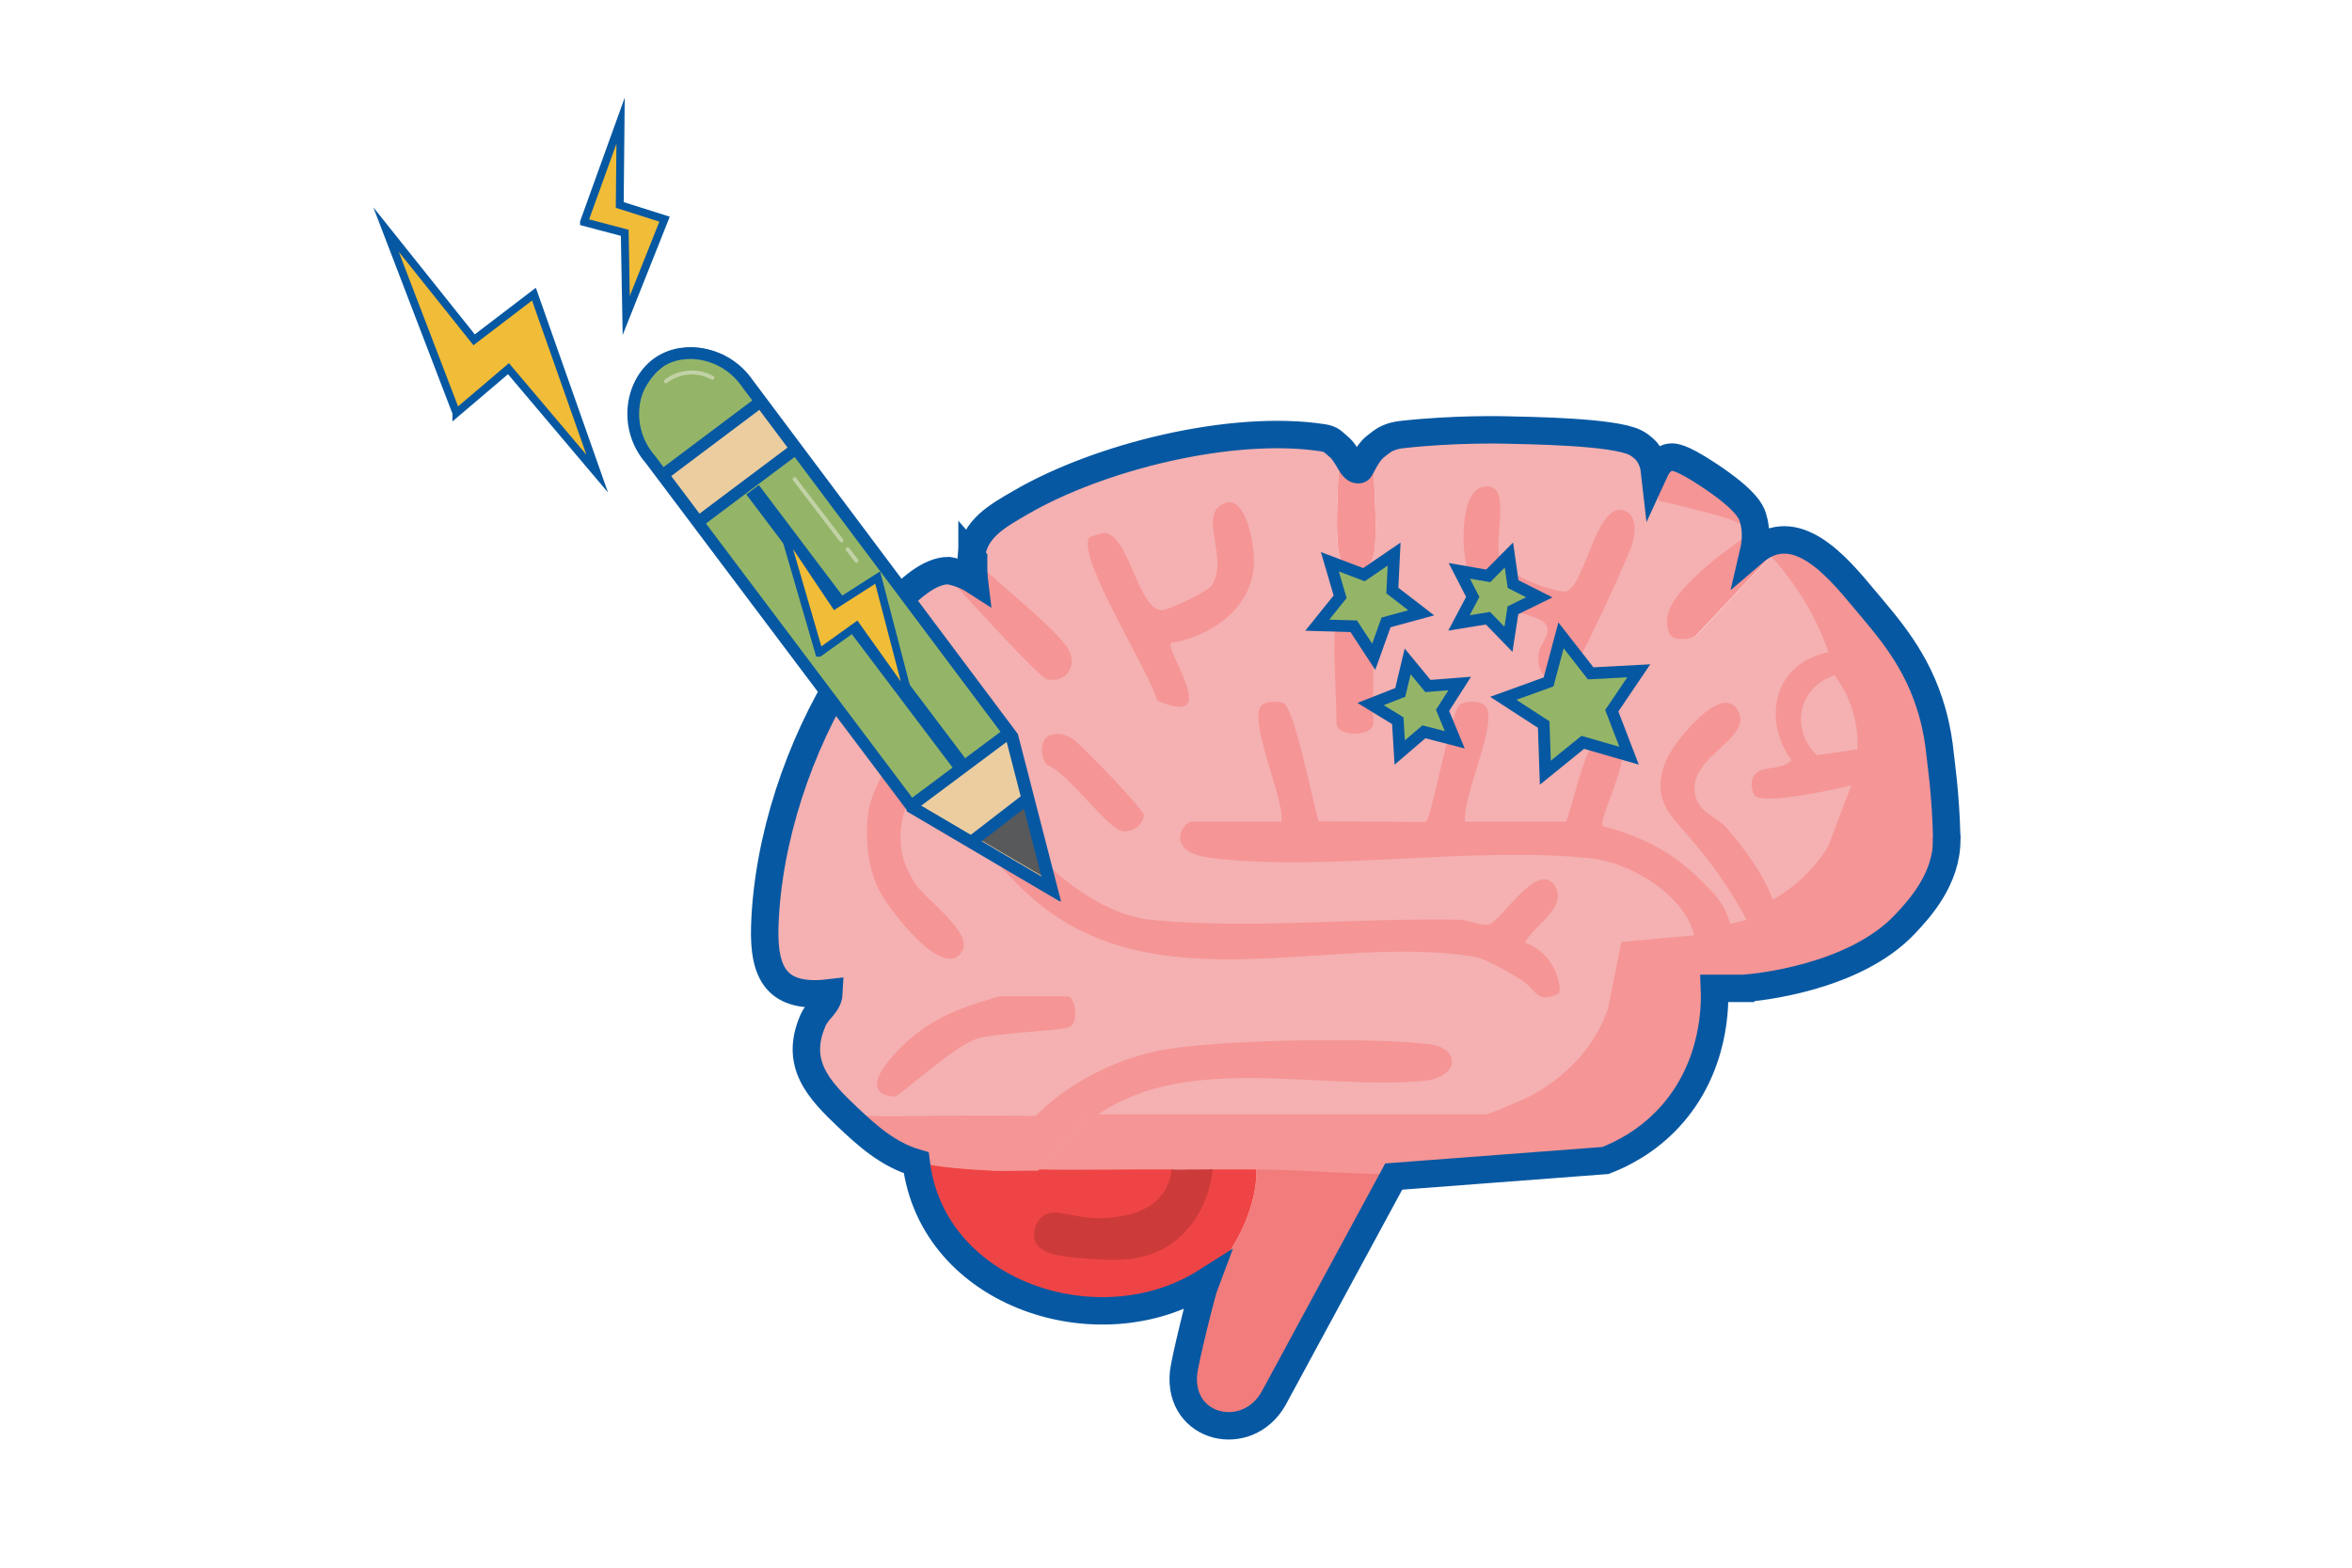 <?xml version="1.0" encoding="UTF-8"?>
<svg id="Layer_11" data-name="Layer 11" xmlns="http://www.w3.org/2000/svg" viewBox="0 0 600 400">
  <defs>
    <style>
      .cls-1 {
        fill: #cd3a3a;
      }

      .cls-2 {
        stroke: #c2d2a6;
        stroke-linecap: round;
        stroke-linejoin: round;
      }

      .cls-2, .cls-3, .cls-4, .cls-5 {
        fill: none;
      }

      .cls-6, .cls-7 {
        fill: #94b568;
      }

      .cls-8 {
        fill: #f1bc37;
        stroke-width: 2px;
      }

      .cls-8, .cls-3, .cls-9, .cls-7, .cls-4, .cls-5 {
        stroke: #0758a2;
        stroke-miterlimit: 10;
      }

      .cls-10 {
        fill: #f59595;
      }

      .cls-3 {
        stroke-width: 7px;
      }

      .cls-11 {
        fill: #f5b0b1;
      }

      .cls-9 {
        fill: #ebcda0;
      }

      .cls-9, .cls-7, .cls-5 {
        stroke-width: 3px;
      }

      .cls-12 {
        fill: #f27c7c;
      }

      .cls-13 {
        fill: #ef4445;
      }

      .cls-14 {
        fill: #58595b;
      }

      .cls-4 {
        stroke-width: 4px;
      }
    </style>
  </defs>
  <g>
    <path class="cls-11" d="M341.28,113.66c.95,5.76-1.97,27.63,1.64,30.56,2.06,1.68,5.02,1.52,6.66-.59,2.9-3.73.04-23.98,1.06-29.97,1.12-.91,1.67-1.43,2.38-1.76,1.23-.58,2.48-.61,2.85-.61,4.24.03,17.67-3.85,41.9-1.15,5.81.65,13.55,1.82,22.58,4.1,1.07,1.28,3.93,5.08,3.6,10.14-.08,1.27-.36,2.39-.68,3.33,17.74,2.45,22.28,5.28,22.28,7.61,0,3.71-17.4,16.27-19.35,20.51-.9,1.96-1.04,3.93-.09,5.92,1.18,1.67,4.91,1.49,6.52.51l19.32-20.47c6.39,7.1,11.72,15.61,14.64,24.56,1.95,11.33,3.89,22.65,5.84,33.98-.97,4.77-2.16,8.79-3.23,11.95-3.11,9.17-5.68,16.77-12.58,22.25-3.2,2.54-6.46,3.94-8.99,4.75-.78-.86-2.31-2.27-4.62-2.95-5.39-1.58-9.99,2.29-10.4,2.64-6.27.56-12.54,1.13-18.81,1.69.91,9.27-1.46,15.93-2.89,19.17-5.46,12.33-16.49,18.11-21.58,20.78-3.98,2.09-7.53,3.32-10,4.05h-114.2c-.39,0-.78,0-1.17,0-15.99-.11-32.03.08-48.02,0-7.26-6.88-13.59-13.55-8.78-24.6,1.26-2.9,3.94-4.02,4.09-7.02-13.27,1.57-16.76-4.92-16.38-16.98.7-22.2,8.82-46.26,20.58-64.92,4.77-7.56,16.7-25.85,26.25-25.87-.03,2.31,1.59,3.25,2.91,4.7,3.05,3.36,20.53,22.68,22.53,23.24,4.28,1.2,7.52-2.74,5.61-6.84-2.55-5.47-20.52-18.81-25.19-24.62.62-7.18,6.9-10.55,12.53-13.83,20.09-11.72,53.95-20.07,77.04-16.57,2.42.37,2.59,1.04,4.13,2.28Z"/>
    <path class="cls-13" d="M253.31,297.95c3.9.2,7.88-.09,11.79,0,11.36.26,22.82-.09,34.19,0-.1,8.89-7.71,13.74-16.04,13.93-6.06.14-20.61-6.72-18.16,4.21.9,4.02,7.51,3.89,11.16,4.16,18.82,1.41,28.69-2.92,32.48-22.31,3.92.02,7.87,0,11.79,0,.36,7.05-2.79,15.11-6.56,21.01-1.34,2.09-5.65,5.11-6.41,7.1-27.1,17-70.08,3.39-74.28-30.45,5.31,1.55,14.32,2.05,20.04,2.34Z"/>
    <path class="cls-12" d="M355.59,299.12l-30.65,56.61c-6.79,11.94-24.37,7.78-22.98-6.5.28-2.91,4.56-20.43,5.61-23.17.76-1.99,5.04-5.01,6.37-7.1,3.75-5.9,6.87-13.96,6.51-21.01,11.57.02,24.01,1.26,35.14,1.17Z"/>
    <path class="cls-10" d="M263.98,284.66l-10.54,14.06c-5.69-.29-14.64-.79-19.91-2.34-7.12-2.09-12.44-6.86-17.57-11.71,15.99.08,32.03-.11,48.02,0Z"/>
    <g>
      <path class="cls-10" d="M496.44,213.8c-3.96,1.19-8.39,2.3-13.27,3.19-6.59,1.19-12.62,1.72-17.89,1.88,2.33-6.15,4.66-12.3,6.99-18.46-1.5.36-23.12,5.43-24.77,2.37-.75-1.38-.65-2.79-.65-2.79.42-5.74,7.12-2.63,10.16-6.01-7.78-11.01-4.1-24.84,9.41-27.55-2.92-8.96-8.25-17.46-14.64-24.56l-19.32,20.47c-1.61.98-5.34,1.17-6.52-.51-.22-.49-.5-1.24-.62-2.17-.56-4.19,2.56-7.91,5.76-11.16,9.05-9.18,14.75-10.5,14.3-13.1-.39-2.28-5.65-3.59-16.17-6.22-2.46-.62-4.56-1.07-6.12-1.39,0-3.51,0-7.03-.01-10.54,11.42,3.64,28.02,7.79,24,23.4,10.73-9.2,21.33,3.55,28.14,11.72,6.03,7.23,13.69,15.49,17.48,29.07,1.2,4.28,1.73,7.98,1.99,10.66.58,7.23,1.16,14.47,1.73,21.7Z"/>
      <path class="cls-10" d="M432.29,238.93c-2.42-10.53-16.2-18.81-26.34-19.91-30.23-3.28-67.02,3.53-97.08-.13-12.01-1.46-7.17-9.23-4.82-9.23h22.84c1.02-5.51-9.15-26.85-4.76-29.94,1.13-.79,3.87-.82,5.19-.37,2.85.97,7.65,25.67,9.05,30.2l27.28.19c1.6-.44,6.25-28.25,8.86-29.99,1.5-1,5.46-1.02,6.57.56,3.04,4.32-6.17,23.16-5.34,29.35h25.77c1.8-4.31,5.04-20.96,9.02-22.1,13.19-3.79-1.42,21.32.35,23.27,3.92.97,11.32,3.2,18.46,8.18,0,0,4.5,3.14,9.66,8.81.54.59,1.15,1.29,1.77,2.21,0,0,.33.48.64,1.01,1.03,1.75,1.71,3.8,2.01,4.75l4.15-1.11c-1.45-2.72-3.81-6.86-7.15-11.6-8.83-12.53-14.39-14.91-14.79-21.89-.35-6.24,3.64-11.27,6.31-14.39,2.61-3.04,10.4-11.47,13.52-5.24,3.45,6.89-12.07,11.15-11.15,20.38.54,5.4,5.4,6.15,8.25,9.43,4.42,5.08,9.36,11.85,11.68,18.21,2.62-1.5,5.98-3.8,9.26-7.27,2.12-2.23,3.72-4.44,4.91-6.36,10-.88,20-1.77,30-2.65,0,.12,0,.3.01.51.09,10.25-7.19,18.01-10.62,21.66-13.09,13.94-38.39,16.19-40.61,16.36-2.93-3.6-5.58-4.8-7.48-5.22-.85-.19-1.54-.21-2.38-.71-2.27-1.34-2.88-4.5-3.04-6.97Z"/>
      <path class="cls-10" d="M397.72,253.46c-5.83,2.84-5.74-.97-9.45-3.33-2.55-1.63-9.29-5.54-11.9-5.97-37.04-6.24-82.25,13.04-113.99-15.87-2.98-2.72-23.13-21.84-11.38-22.91,3.67-.34,13.24,12.63,16.84,15.88,7.1,6.41,16.3,12.47,25.68,13.43,24.13,2.49,53.67-.53,78.6-.03,2.57.05,5.31,1.58,7.54,1.26,3.17-.45,12.63-16.91,17.06-9.76,3.29,5.31-5.76,10.24-7.73,14.39,1.08.36,3.89,1.47,6.16,4.5,2.26,3,2.68,6.16,2.78,7.36-.07.35-.14.7-.22,1.05Z"/>
      <path class="cls-10" d="M263.84,285.14c7.83-8.32,20.26-14.69,31.58-17.02,13.98-2.88,55.38-3.56,69.67-1.6,7.36,1.01,7.41,8.48-2.23,9.31-27.05,2.33-61.21-7.46-83.8,9.32-.78,0-1.56,0-2.34.01-2.14,0-4.29,0-12.88-.01Z"/>
      <path class="cls-10" d="M280.18,284.33h98.97c.54,0,8.64-3.38,10-4.05,9.55-4.68,17.6-12.7,21.03-22.88.08-.35.16-.7.23-1.05,1.07-5.34,2.14-10.68,3.21-16.02l18.81-1.69c.39,0,.78.01,1.18.02,1.36,4.44,3.09,8.07,3.52,12.87,1.69,18.99-9.84,37.89-27.78,44.25-11.03,3.91-41.22,3.67-54.2,3.77-11.12.09-23.56-1.15-35.14-1.17-3.89,0-7.82.02-11.71,0-3.12-.02-6.25.02-9.37,0-11.3-.09-22.68.26-33.97,0l12.88-14.04c.78,0,1.56,0,2.34-.01Z"/>
      <path class="cls-10" d="M240.77,144.47c1.95,0,5.01,1.23,6.67,2.39.11-2-.82-3.73-.62-6.01,4.83,6,23.38,19.74,26.02,25.39,1.97,4.23-1.38,8.29-5.8,7.05-2.06-.58-20.12-20.5-23.27-23.97-1.36-1.5-3.03-2.46-3-4.85Z"/>
      <path class="cls-10" d="M341.28,113.66c2.52,2.03,3.34,6.36,5.26,5.86.43-.11,1.7-3.91,4.11-5.86-1.03,5.99,1.84,26.23-1.06,29.97-1.65,2.12-4.6,2.27-6.66.59-3.61-2.94-.7-24.8-1.64-30.56Z"/>
      <path class="cls-10" d="M436.98,251.87c-.43-4.8-2.16-8.43-3.52-12.87,2.11.13,8-2.22,9.29-1.09.53.47,3.1,11.99,2.43,13.97h-8.2Z"/>
      <path class="cls-10" d="M298.77,164.03c-1.75,2,13.41,22.09-3.59,14.7-1.65-6.92-20.55-36.53-17.34-41.49.21-.33,3.31-1.31,3.99-1.26,6.2.44,8.73,20.58,14.9,19.67,1.95-.29,11.35-4.63,12.47-6.39,4.33-6.82-3.54-17.6,2.79-20.7,5.79-2.84,7.77,9.92,7.9,13.86.38,12.03-10.24,19.79-21.11,21.62Z"/>
      <path class="cls-10" d="M378.05,124.31c8.56-2.19,2.17,14.3,5,19.27,1.81,3.19,12.78,7.4,16.13,7.34,4.88-.1,7.86-22.48,14.74-20.74,3.66.92,3.36,5.29,2.61,8.1-1.02,3.82-11.67,26.46-14.03,30.5-4.31,7.37-11.47,5.11-9.81-2.72.46-2.16,3.31-4.43,1.63-6.78-2.58-3.61-14.95-1.98-19.64-13.18-2.04-4.87-2.29-20.34,3.37-21.79Z"/>
      <path class="cls-10" d="M236.4,190.08c3.57,3.58-4.27,11.87-5.62,16.63-1.97,6.96-1.32,12.48,2.59,18.61,2.59,4.07,14.62,12.44,12.17,17.16-4.49,8.66-19.46-11.23-21.58-15.95-2.74-6.09-3.31-13.01-2.39-19.66.67-4.83,8.78-22.85,14.83-16.79Z"/>
      <path class="cls-10" d="M254.85,254.21h17.57c1.72,0,2.89,6.16.66,7.69-1.77,1.21-18.7,1.5-23.82,3.12-6.22,1.96-19.84,14.88-21.13,14.78-10.72-.87,1.02-12.23,4.44-15.07,7.06-5.85,13.65-7.87,22.28-10.51Z"/>
      <path class="cls-10" d="M340.94,156.41c.98-5.83,9.37-1.99,9.37,0v28.11c0,3.57-9.37,3.57-9.37,0,0-7.85-1.18-21.1,0-28.11Z"/>
      <path class="cls-10" d="M267.9,187.58c2.17-.73,3.87-.12,5.76.98s18.12,18.05,18.12,19.38c.02,2.44-2.93,4.39-5.25,4.16-3.99-.39-14.1-15.12-19.46-16.95-1.69-2.02-1.94-6.64.83-7.57Z"/>
      <path class="cls-10" d="M264.81,284.66c4.28.04,8.6-.04,12.88.01l-12.88,14.04c-3.88-.09-7.84.2-11.71,0l10.54-14.06c.39,0,.78,0,1.17,0Z"/>
    </g>
    <path class="cls-1" d="M309.37,298.35c-.26,2.48-1.54,11.76-9.31,18.06-7.37,5.97-15.7,5.3-24.37,4.61-4.46-.36-10.3-.9-11.62-4.32-.73-1.89-.05-4.6,1.64-6.14,3.56-3.25,8.61,1.4,18.62,0,3.07-.43,8.83-1.32,12.2-5.91,1.65-2.24,2.19-4.63,2.39-6.26l10.45-.04Z"/>
  </g>
  <g>
    <path class="cls-8" d="M148.98,56.65c3.11-8.62,6.22-17.24,9.33-25.86-.07,7.17-.14,14.34-.21,21.51,3.81,1.21,7.62,2.41,11.43,3.62-3.26,8.19-6.52,16.39-9.78,24.58-.13-7.03-.25-14.07-.38-21.1-3.46-.91-6.93-1.83-10.39-2.74Z"/>
    <path class="cls-8" d="M116.42,105.36c-5.98-15.6-11.97-31.21-17.95-46.81,7.49,9.38,14.99,18.76,22.48,28.15,5.09-3.88,10.17-7.76,15.26-11.65,5.38,15.27,10.76,30.53,16.14,45.8-7.55-8.93-15.09-17.85-22.64-26.78-4.43,3.77-8.86,7.53-13.29,11.3Z"/>
  </g>
  <path class="cls-11" d="M468,172.27c1.42,1.89,3.42,5.02,4.69,9.31,1.16,3.93,1.26,7.35,1.16,9.63-3.45.49-6.89.98-10.34,1.48-3.69-3.44-5.03-8.62-3.4-13.1,1.96-5.39,7.27-7.12,7.9-7.32Z"/>
  <g>
    <path class="cls-3" d="M496.65,214.1c-.01-.18-.02-.34-.05-.52,0,.13.01.31.01.52h0s.02,0,.04,0Z"/>
    <path class="cls-3" d="M496.61,213.58c-.26-11.22-1.53-19.45-1.69-21.18-.26-2.67-.79-6.38-1.99-10.65-3.79-13.57-11.45-21.83-17.48-29.07-6.81-8.17-17.42-20.93-28.14-11.72.54-2.31.94-5.6-.19-9.07-.41-1.27-1.61-4.3-11.16-10.65-7.5-4.98-9.41-4.89-10.67-4.4-1.69.67-2.65,2.25-3.19,3.43-.15-1.34-.59-3.36-2.07-5.12,0,0-1.11-1.33-2.83-2.21-5.59-2.87-27.29-3.08-33.49-3.24,0,0-12.95-.33-26.26,1.2-.81.09-2.44.33-4.22,1.3-.4.22-1.26.86-2.38,1.76-2.41,1.95-3.68,5.76-4.11,5.86-1.92.49-2.74-3.83-5.26-5.86-1.54-1.25-1.72-1.92-4.13-2.28-23.09-3.51-56.95,4.84-77.04,16.57-5.63,3.27-11.9,6.64-12.52,13.82.15,1.06.3,2.14.44,3.24.12.95.23,1.89.34,2.82-.81-.52-1.86-1.1-3.14-1.59-1.32-.51-2.53-.79-3.5-.95-9.56.02-21.49,18.3-26.26,25.87-11.76,18.65-19.88,42.71-20.57,64.91-.39,12.06,3.11,18.55,16.37,16.98-.15,3-2.82,4.12-4.08,7.03-4.81,11.05,1.52,17.71,8.78,24.6,5.12,4.85,10.44,9.62,17.56,11.71,4.18,33.85,46.88,47.45,73.79,30.45-1.05,2.75-5.32,20.27-5.6,23.17-1.39,14.29,16.19,18.44,22.97,6.51l30.65-56.62c18-1.37,36.01-2.73,54.01-4.1,4.11-1.58,10.53-4.73,16.28-10.96,11.95-12.95,11.69-29.13,11.53-32.96h8.03s.01-.02.01-.04c2.29-.19,27.53-2.45,40.6-16.37,3.42-3.65,10.71-11.4,10.62-21.64,0-.12,0-.3-.01-.53Z"/>
    <path class="cls-3" d="M248.37,142.72c-.15-.15-.28-.31-.4-.45v-.04c.13.15.26.32.4.48Z"/>
  </g>
  <polygon class="cls-7" points="359.1 168.76 364.27 175.04 372.38 174.4 368 181.25 371.12 188.77 363.25 186.72 357.07 192.01 356.58 183.89 349.64 179.64 357.21 176.67 359.1 168.76"/>
  <polygon class="cls-7" points="372.27 145.65 379.65 146.93 384.93 141.61 385.99 149.03 392.68 152.41 385.95 155.71 384.81 163.12 379.59 157.74 372.19 158.94 375.7 152.31 372.27 145.65"/>
  <polygon class="cls-7" points="339.25 143.33 347.95 146.63 355.64 141.38 355.19 150.68 362.56 156.36 353.58 158.81 350.44 167.58 345.34 159.79 336.04 159.52 341.87 152.26 339.25 143.33"/>
  <polygon class="cls-7" points="383.49 178.18 395.05 173.99 398.22 162.11 405.78 171.81 418.05 171.16 411.17 181.34 415.58 192.82 403.77 189.41 394.22 197.15 393.8 184.87 383.49 178.18"/>
  <g>
    <g>
      <g>
        <path class="cls-9" d="M233.07,206.16c-22.27-29.61-44.55-59.22-66.82-88.83-7.19-8.22-5.05-20.33,2.4-25.05,6.55-4.15,16.69-2.26,22.1,5.5,22.51,30.06,45.03,60.13,67.54,90.19,3.35,12.99,6.7,25.98,10.05,38.97-11.76-6.92-23.51-13.85-35.27-20.77Z"/>
        <path class="cls-14" d="M249.45,213.9c5.74,3.36,11.48,6.73,17.22,10.09-1.76-6.63-3.52-13.26-5.28-19.89-3.98,3.27-7.96,6.53-11.94,9.8Z"/>
        <path class="cls-6" d="M169.07,121.02c8.33-6.04,16.65-12.08,24.98-18.12-3.28-8.48-11.2-13.38-18.45-12.26-7.67,1.19-11.19,8.6-11.46,9.2-3.05,6.71-1.16,15.19,4.94,21.18Z"/>
        <rect class="cls-6" x="203.46" y="115.06" width="29.36" height="91.3" transform="translate(-52.81 161.29) rotate(-36.5)"/>
        <path class="cls-5" d="M232.58,205.5c8.42-6.28,16.83-12.56,25.25-18.84"/>
        <path class="cls-5" d="M262.73,203.26c-4.99,3.85-9.98,7.7-14.96,11.55"/>
        <path class="cls-5" d="M203.18,114.37c-4.16,3.12-8.32,6.24-12.48,9.36-4.31,3.24-8.62,6.47-12.93,9.71"/>
        <path class="cls-5" d="M193.18,103.1c-7.71,5.79-15.42,11.58-23.13,17.37"/>
        <path class="cls-4" d="M244.68,194.74c-17.57-23.26-35.13-46.53-52.7-69.79"/>
        <path class="cls-5" d="M232.78,206.12c-22.27-29.61-44.55-59.22-66.82-88.83-7.19-8.22-5.05-20.33,2.4-25.05,6.55-4.15,16.69-2.26,22.1,5.5,22.51,30.06,45.03,60.13,67.54,90.19,3.35,12.99,6.7,25.98,10.05,38.97-11.76-6.92-23.51-13.85-35.27-20.77Z"/>
      </g>
      <path class="cls-2" d="M169.86,97.27c.81-.61,3.28-2.29,6.78-2.24,2.37.04,4.16.86,5.08,1.36"/>
      <line class="cls-2" x1="202.71" y1="122.27" x2="214.66" y2="137.89"/>
      <line class="cls-2" x1="216.25" y1="140.15" x2="218.49" y2="143.08"/>
    </g>
    <path class="cls-8" d="M208.96,166.55c-3.13-10.77-6.26-21.54-9.39-32.32,4.49,6.69,8.98,13.39,13.47,20.08,3.62-2.31,7.24-4.63,10.86-6.94,2.75,10.51,5.5,21.02,8.24,31.54-4.55-6.39-9.1-12.78-13.65-19.18-3.17,2.27-6.35,4.54-9.52,6.82Z"/>
  </g>
</svg>
